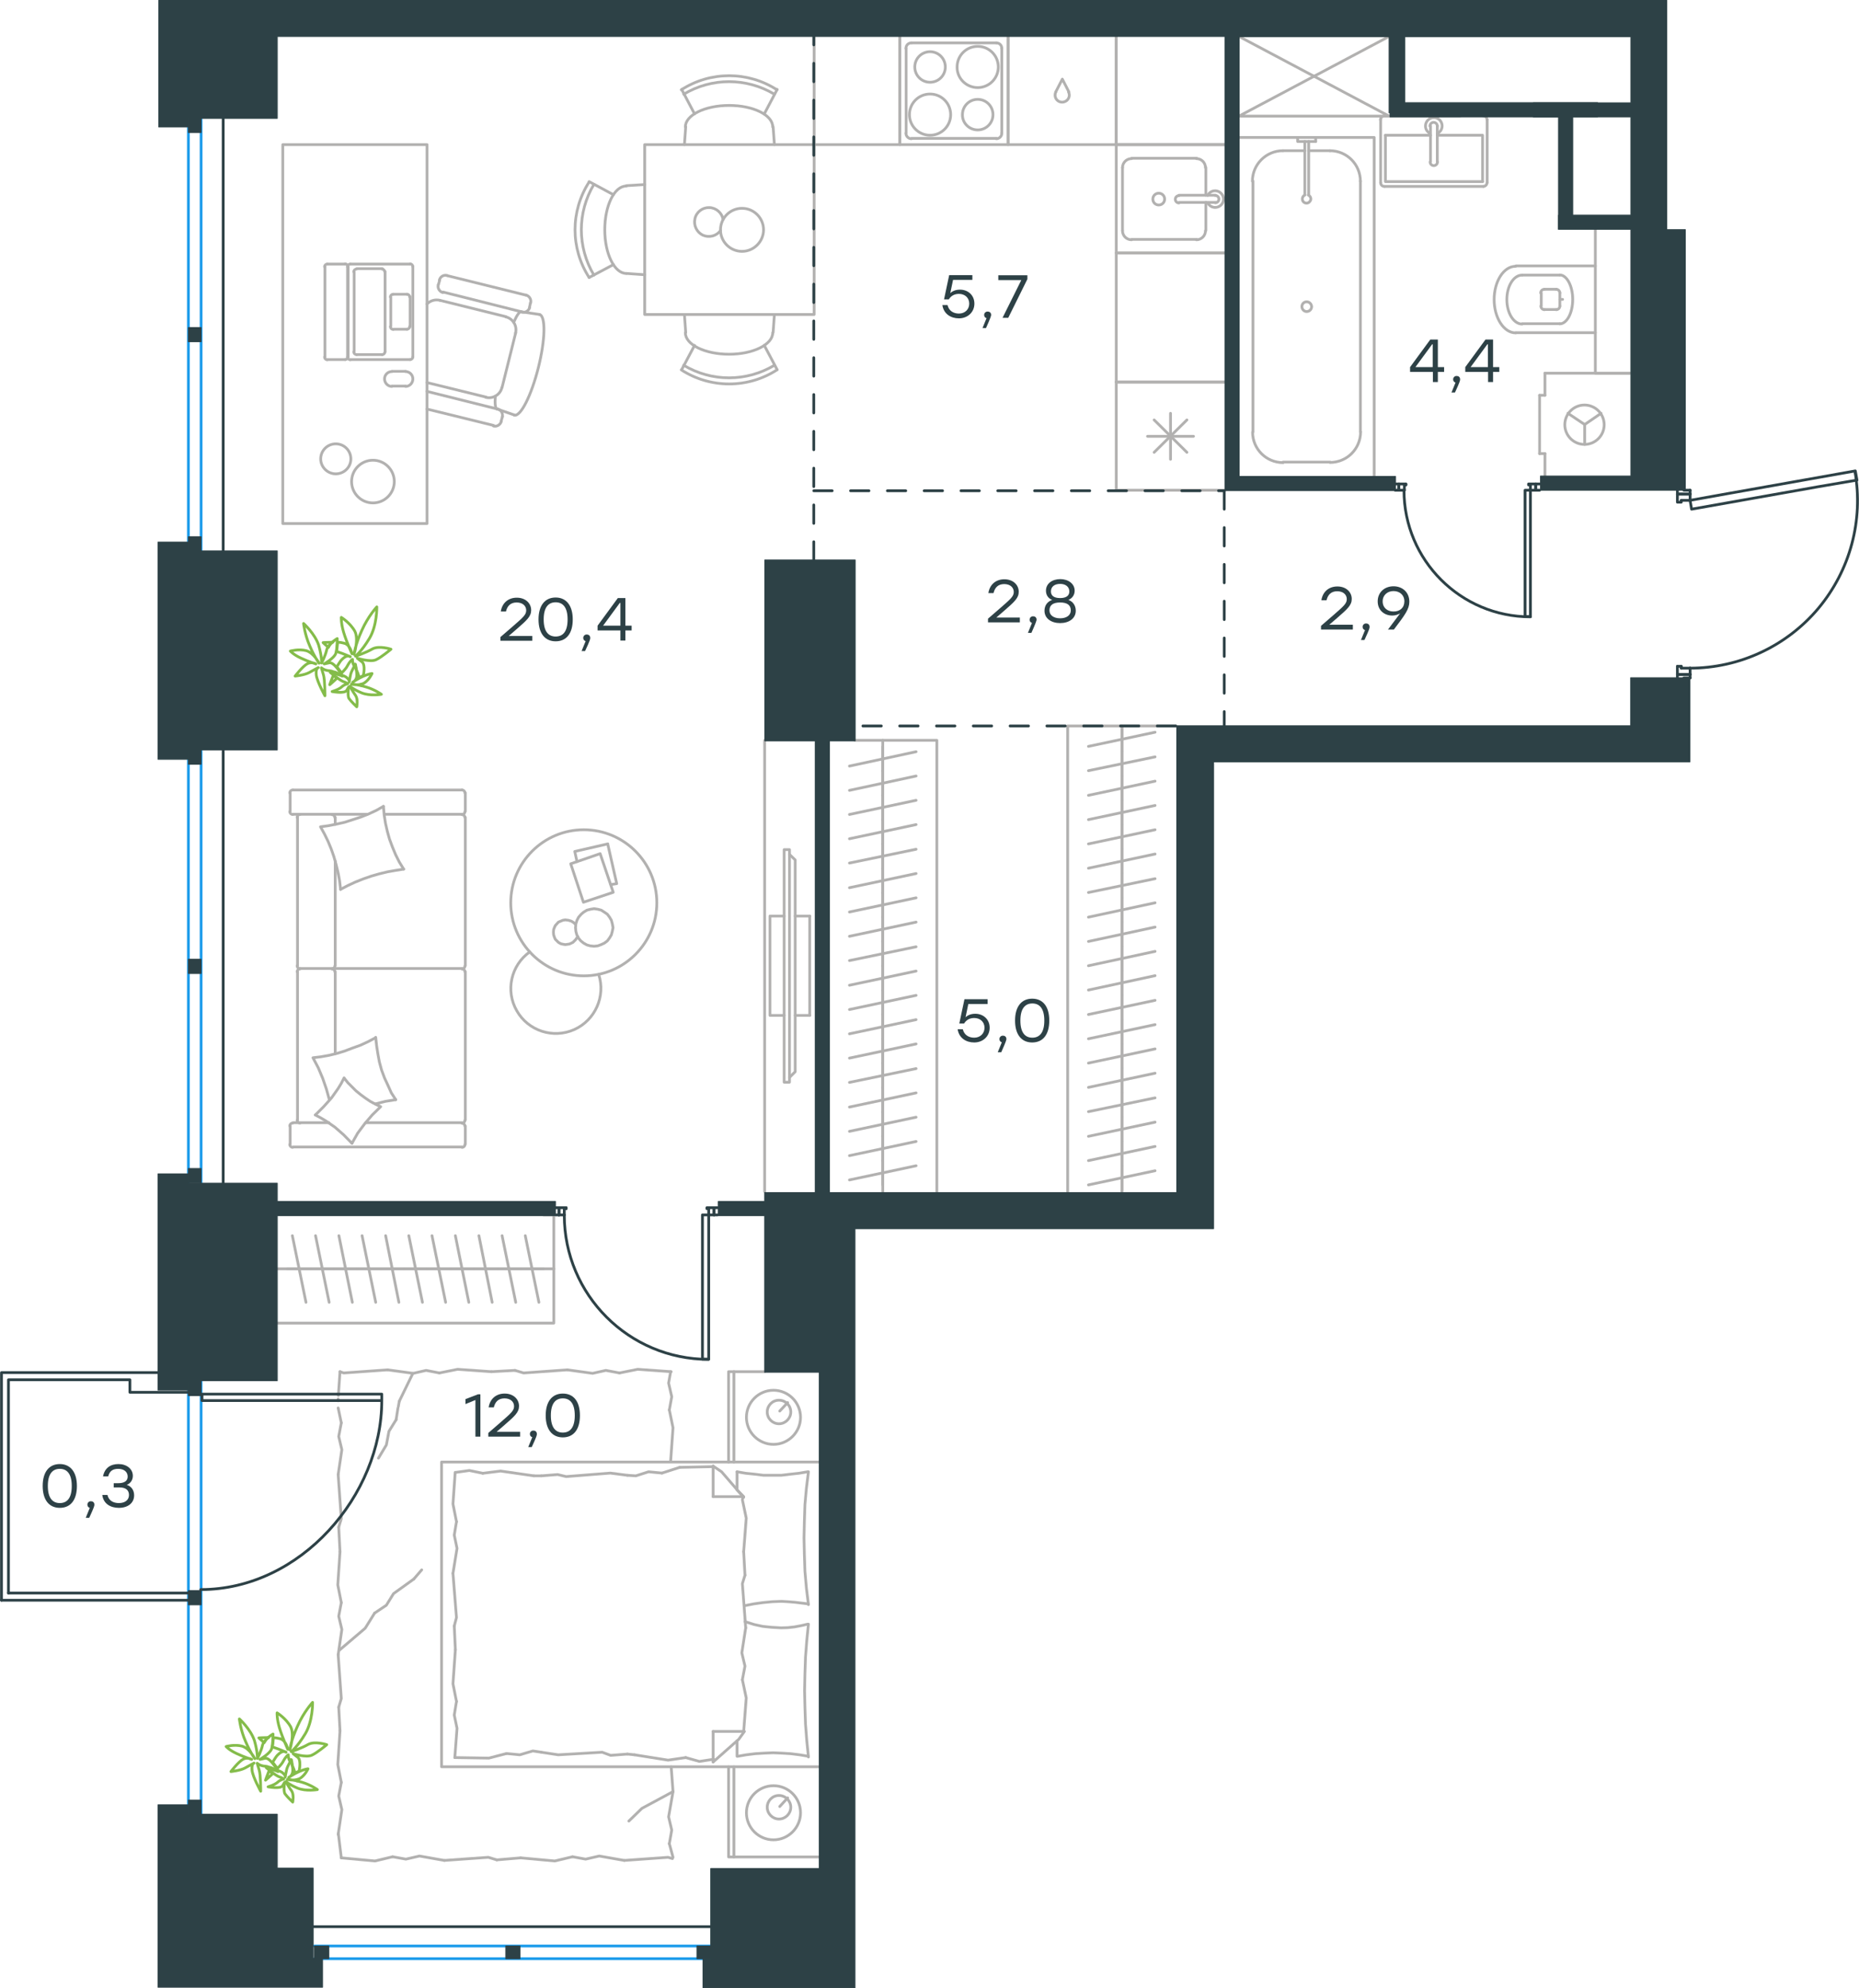<?xml version="1.0" encoding="utf-8"?>
<!-- Generator: Adobe Illustrator 26.5.0, SVG Export Plug-In . SVG Version: 6.00 Build 0)  -->
<svg version="1.1" id="Слой_1" xmlns="http://www.w3.org/2000/svg" xmlns:xlink="http://www.w3.org/1999/xlink" x="0px" y="0px"
	 viewBox="0 0 1010.4 1080.5" style="enable-background:new 0 0 1010.4 1080.5;" xml:space="preserve">
<style type="text/css">
	.st0{fill:none;stroke:#2D4146;stroke-width:1.5;stroke-linecap:round;stroke-linejoin:round;stroke-miterlimit:22.926;}
	.st1{fill:none;stroke:#B2B1B0;stroke-width:1.5;stroke-linecap:round;stroke-linejoin:round;stroke-miterlimit:10;}
	.st2{fill:none;stroke:#1D9CEB;stroke-width:1.5;stroke-linecap:round;stroke-linejoin:round;stroke-miterlimit:22.926;}
	
		.st3{fill:none;stroke:#2D4146;stroke-width:1.5;stroke-linecap:round;stroke-linejoin:round;stroke-miterlimit:22.926;stroke-dasharray:10;}
	
		.st4{fill-rule:evenodd;clip-rule:evenodd;fill:#2D4146;stroke:#2D4146;stroke-width:0.5;stroke-linecap:round;stroke-linejoin:round;stroke-miterlimit:10;}
	.st5{fill:#2D4146;}
	.st6{fill:none;stroke:#84BC4A;stroke-width:1.5;stroke-linecap:round;stroke-linejoin:round;stroke-miterlimit:22.926;}
</style>
<line class="st0" x1="760.3" y1="266.4" x2="758.3" y2="266.4"/>
<polyline class="st0" points="836.8,266.4 834.7,266.4 831.8,266.4 "/>
<line class="st0" x1="763.3" y1="266.4" x2="760.3" y2="266.4"/>
<path class="st0" d="M763.1,266.5c0,37.9,30.8,68.7,68.7,68.7"/>
<line class="st0" x1="760.3" y1="263" x2="764.1" y2="263"/>
<line class="st0" x1="834.7" y1="263" x2="836.8" y2="263"/>
<line class="st0" x1="831.8" y1="266.4" x2="831.8" y2="263.5"/>
<polyline class="st0" points="834.7,263 830.8,263 830.8,263.5 831.8,263.5 "/>
<line class="st0" x1="763.3" y1="263.5" x2="764.1" y2="263.5"/>
<line class="st0" x1="758.3" y1="263" x2="760.3" y2="263"/>
<line class="st0" x1="763.3" y1="266.4" x2="763.3" y2="263.5"/>
<line class="st0" x1="764.1" y1="263.5" x2="764.1" y2="263"/>
<line class="st0" x1="834.7" y1="266.4" x2="834.7" y2="263"/>
<line class="st0" x1="760.3" y1="266.4" x2="760.3" y2="263"/>
<line class="st0" x1="834.7" y1="266.4" x2="834.7" y2="263"/>
<line class="st0" x1="760.3" y1="266.4" x2="760.3" y2="263"/>
<polygon class="st0" points="831.8,335.1 828.9,335.1 828.9,313.5 828.9,266.4 831.8,266.4 831.8,288 "/>
<line class="st0" x1="303.8" y1="660.2" x2="301.9" y2="660.2"/>
<polyline class="st0" points="390,660.2 388.1,660.2 385.2,660.2 "/>
<line class="st0" x1="306.7" y1="660.2" x2="303.8" y2="660.2"/>
<path class="st0" d="M306.7,660.3c0,43.3,35.1,78.4,78.4,78.4"/>
<line class="st0" x1="303.8" y1="656.3" x2="307.7" y2="656.3"/>
<line class="st0" x1="388.1" y1="656.3" x2="390" y2="656.3"/>
<line class="st0" x1="385.2" y1="660.2" x2="385.2" y2="656.8"/>
<polyline class="st0" points="388.1,656.3 384.2,656.3 384.2,656.8 385.2,656.8 "/>
<line class="st0" x1="306.7" y1="656.8" x2="307.7" y2="656.8"/>
<line class="st0" x1="301.9" y1="656.3" x2="303.8" y2="656.3"/>
<line class="st0" x1="306.7" y1="660.2" x2="306.7" y2="656.8"/>
<line class="st0" x1="307.7" y1="656.8" x2="307.7" y2="656.3"/>
<line class="st0" x1="388.1" y1="660.2" x2="388.1" y2="656.3"/>
<line class="st0" x1="303.8" y1="660.2" x2="303.8" y2="656.3"/>
<line class="st0" x1="388.1" y1="660.2" x2="388.1" y2="656.3"/>
<line class="st0" x1="303.8" y1="660.2" x2="303.8" y2="656.3"/>
<polygon class="st0" points="385.2,738.6 381.8,738.6 381.8,717.1 381.8,660.2 385.2,660.2 385.2,681.8 "/>
<line class="st0" x1="918.6" y1="366.5" x2="918.6" y2="368.4"/>
<polyline class="st0" points="918.6,266.4 918.6,268.5 918.6,271.9 "/>
<line class="st0" x1="918.6" y1="363.1" x2="918.6" y2="366.5"/>
<path class="st0" d="M918.5,363.1c26.9,0,52.5-11.9,69.8-32.5c17.3-20.7,24.6-47.9,19.9-74.4"/>
<line class="st0" x1="911.7" y1="366.5" x2="911.7" y2="362.1"/>
<line class="st0" x1="911.7" y1="268.5" x2="911.7" y2="266.4"/>
<line class="st0" x1="918.6" y1="271.9" x2="913.8" y2="271.9"/>
<polyline class="st0" points="911.7,268.5 911.7,272.9 913.8,272.9 913.8,271.9 "/>
<polyline class="st0" points="918.6,266.4 918.1,266.4 915.2,266.4 "/>
<line class="st0" x1="913.8" y1="363.1" x2="913.8" y2="362.1"/>
<line class="st0" x1="911.7" y1="368.4" x2="911.7" y2="366.5"/>
<polyline class="st0" points="918.6,368.4 918.1,368.4 915.2,368.4 "/>
<line class="st0" x1="918.6" y1="363.1" x2="913.8" y2="363.1"/>
<line class="st0" x1="913.8" y1="362.1" x2="911.7" y2="362.1"/>
<line class="st0" x1="918.6" y1="268.5" x2="911.7" y2="268.5"/>
<line class="st0" x1="918.6" y1="366.5" x2="911.7" y2="366.5"/>
<line class="st0" x1="918.6" y1="268.5" x2="911.7" y2="268.5"/>
<line class="st0" x1="918.6" y1="366.5" x2="911.7" y2="366.5"/>
<polygon class="st0" points="1008.4,255.9 1009.3,260.9 988.2,264.5 919.4,276.7 918.6,271.9 939.8,268.1 "/>
<line class="st1" x1="609.8" y1="646.7" x2="609.8" y2="633.5"/>
<line class="st1" x1="627.8" y1="636.2" x2="591.6" y2="643.9"/>
<line class="st1" x1="609.8" y1="633.5" x2="609.8" y2="620.3"/>
<line class="st1" x1="627.8" y1="623" x2="591.6" y2="630.7"/>
<line class="st1" x1="609.8" y1="620.3" x2="609.8" y2="607.1"/>
<line class="st1" x1="627.8" y1="609.8" x2="591.6" y2="617.5"/>
<line class="st1" x1="609.8" y1="607.1" x2="609.8" y2="593.7"/>
<line class="st1" x1="627.8" y1="596.6" x2="591.6" y2="604.1"/>
<line class="st1" x1="609.8" y1="593.7" x2="609.8" y2="580.5"/>
<line class="st1" x1="627.8" y1="583.2" x2="591.6" y2="590.9"/>
<line class="st1" x1="609.8" y1="580.5" x2="609.8" y2="567.3"/>
<line class="st1" x1="627.8" y1="570" x2="591.6" y2="577.7"/>
<line class="st1" x1="609.8" y1="567.3" x2="609.8" y2="554.1"/>
<line class="st1" x1="627.8" y1="556.8" x2="591.6" y2="564.5"/>
<line class="st1" x1="609.8" y1="554.1" x2="609.8" y2="540.7"/>
<line class="st1" x1="627.8" y1="543.6" x2="591.6" y2="551.3"/>
<line class="st1" x1="609.8" y1="540.7" x2="609.8" y2="527.5"/>
<line class="st1" x1="627.8" y1="530.2" x2="591.6" y2="538"/>
<line class="st1" x1="609.8" y1="527.5" x2="609.8" y2="514.3"/>
<line class="st1" x1="627.8" y1="517" x2="591.6" y2="524.8"/>
<line class="st1" x1="609.8" y1="514.3" x2="609.8" y2="501.1"/>
<line class="st1" x1="627.8" y1="503.8" x2="591.6" y2="511.6"/>
<line class="st1" x1="609.8" y1="501.1" x2="609.8" y2="487.9"/>
<line class="st1" x1="627.8" y1="490.6" x2="591.6" y2="498.4"/>
<line class="st1" x1="609.8" y1="487.9" x2="609.8" y2="474.5"/>
<line class="st1" x1="627.8" y1="477.5" x2="591.6" y2="485"/>
<line class="st1" x1="609.8" y1="647.5" x2="609.8" y2="394.5"/>
<line class="st1" x1="609.8" y1="474.5" x2="609.8" y2="461.3"/>
<line class="st1" x1="627.8" y1="464.1" x2="591.6" y2="471.8"/>
<line class="st1" x1="609.8" y1="461.3" x2="609.8" y2="448.1"/>
<line class="st1" x1="627.8" y1="450.9" x2="591.6" y2="458.6"/>
<line class="st1" x1="609.8" y1="448.1" x2="609.8" y2="434.9"/>
<line class="st1" x1="627.8" y1="437.7" x2="591.6" y2="445.4"/>
<line class="st1" x1="609.8" y1="434.9" x2="609.8" y2="421.7"/>
<line class="st1" x1="627.8" y1="424.5" x2="591.6" y2="432.2"/>
<line class="st1" x1="609.8" y1="421.7" x2="609.8" y2="408.3"/>
<line class="st1" x1="627.8" y1="411.3" x2="591.6" y2="418.8"/>
<line class="st1" x1="609.8" y1="408.3" x2="609.8" y2="395.2"/>
<line class="st1" x1="627.8" y1="397.9" x2="591.6" y2="405.6"/>
<polyline class="st1" points="639.1,394.5 580.3,394.5 580.3,647.5 "/>
<line class="st1" x1="479.8" y1="405.8" x2="479.8" y2="419"/>
<line class="st1" x1="461.7" y1="416.3" x2="497.9" y2="408.5"/>
<line class="st1" x1="479.8" y1="419" x2="479.8" y2="432.2"/>
<line class="st1" x1="461.7" y1="429.5" x2="497.9" y2="421.7"/>
<line class="st1" x1="479.8" y1="432.2" x2="479.8" y2="445.4"/>
<line class="st1" x1="461.7" y1="442.6" x2="497.9" y2="434.9"/>
<line class="st1" x1="479.8" y1="445.4" x2="479.8" y2="458.6"/>
<line class="st1" x1="461.7" y1="455.8" x2="497.9" y2="448.1"/>
<line class="st1" x1="479.8" y1="458.6" x2="479.8" y2="472"/>
<line class="st1" x1="461.7" y1="469" x2="497.9" y2="461.5"/>
<line class="st1" x1="479.8" y1="472" x2="479.8" y2="485.2"/>
<line class="st1" x1="461.7" y1="482.4" x2="497.9" y2="474.7"/>
<line class="st1" x1="479.8" y1="485.2" x2="479.8" y2="498.4"/>
<line class="st1" x1="461.7" y1="495.6" x2="497.9" y2="487.9"/>
<line class="st1" x1="479.8" y1="498.4" x2="479.8" y2="511.6"/>
<line class="st1" x1="461.7" y1="508.8" x2="497.9" y2="501.1"/>
<line class="st1" x1="479.8" y1="511.6" x2="479.8" y2="524.9"/>
<line class="st1" x1="461.7" y1="522" x2="497.9" y2="514.5"/>
<line class="st1" x1="479.8" y1="524.9" x2="479.8" y2="538.1"/>
<line class="st1" x1="461.7" y1="535.4" x2="497.9" y2="527.7"/>
<line class="st1" x1="479.8" y1="538.1" x2="479.8" y2="551.3"/>
<line class="st1" x1="461.7" y1="548.6" x2="497.9" y2="540.9"/>
<line class="st1" x1="479.8" y1="551.3" x2="479.8" y2="564.5"/>
<line class="st1" x1="461.7" y1="561.8" x2="497.9" y2="554.1"/>
<line class="st1" x1="479.8" y1="402.3" x2="479.8" y2="647.5"/>
<line class="st1" x1="479.8" y1="564.5" x2="479.8" y2="577.7"/>
<line class="st1" x1="461.7" y1="575" x2="497.9" y2="567.3"/>
<line class="st1" x1="479.8" y1="577.7" x2="479.8" y2="591.1"/>
<line class="st1" x1="461.7" y1="588.2" x2="497.9" y2="580.7"/>
<line class="st1" x1="479.8" y1="591.1" x2="479.8" y2="604.3"/>
<line class="st1" x1="461.7" y1="601.6" x2="497.9" y2="593.9"/>
<line class="st1" x1="479.8" y1="604.3" x2="479.8" y2="617.5"/>
<line class="st1" x1="461.7" y1="614.8" x2="497.9" y2="607.1"/>
<line class="st1" x1="479.8" y1="617.5" x2="479.8" y2="630.7"/>
<line class="st1" x1="461.7" y1="628" x2="497.9" y2="620.3"/>
<line class="st1" x1="479.8" y1="630.7" x2="479.8" y2="643.9"/>
<line class="st1" x1="461.7" y1="641.2" x2="497.9" y2="633.5"/>
<polyline class="st1" points="509.2,647.5 509.2,402.3 464.6,402.3 "/>
<line class="st1" x1="295.5" y1="689.5" x2="282.9" y2="689.5"/>
<line class="st1" x1="285.5" y1="671.5" x2="292.9" y2="707.7"/>
<line class="st1" x1="282.9" y1="689.5" x2="270.3" y2="689.5"/>
<line class="st1" x1="272.9" y1="671.5" x2="280.3" y2="707.7"/>
<line class="st1" x1="270.3" y1="689.5" x2="257.5" y2="689.5"/>
<line class="st1" x1="260.3" y1="671.5" x2="267.5" y2="707.7"/>
<line class="st1" x1="247.5" y1="671.5" x2="254.8" y2="707.7"/>
<line class="st1" x1="257.5" y1="689.5" x2="244.8" y2="689.5"/>
<line class="st1" x1="234.8" y1="671.5" x2="242.2" y2="707.7"/>
<line class="st1" x1="244.8" y1="689.5" x2="232.2" y2="689.5"/>
<line class="st1" x1="301" y1="689.5" x2="150.9" y2="689.5"/>
<line class="st1" x1="222.2" y1="671.5" x2="229.6" y2="707.7"/>
<line class="st1" x1="232.2" y1="689.5" x2="219.6" y2="689.5"/>
<line class="st1" x1="209.6" y1="671.5" x2="216.8" y2="707.7"/>
<line class="st1" x1="219.6" y1="689.5" x2="206.8" y2="689.5"/>
<line class="st1" x1="206.8" y1="689.5" x2="194.2" y2="689.5"/>
<line class="st1" x1="196.8" y1="671.5" x2="204.2" y2="707.7"/>
<line class="st1" x1="194.2" y1="689.5" x2="181.5" y2="689.5"/>
<line class="st1" x1="184.2" y1="671.5" x2="191.5" y2="707.7"/>
<line class="st1" x1="181.5" y1="689.5" x2="168.9" y2="689.5"/>
<line class="st1" x1="171.5" y1="671.5" x2="178.9" y2="707.7"/>
<line class="st1" x1="168.9" y1="689.5" x2="156.3" y2="689.5"/>
<polyline class="st1" points="150.9,719 301,719 301,660.2 295.4,660.2 "/>
<line class="st1" x1="158.9" y1="671.5" x2="166.3" y2="707.7"/>
<line class="st1" x1="199.7" y1="442.5" x2="159.3" y2="442.5"/>
<line class="st1" x1="182.2" y1="524.8" x2="182.2" y2="467.9"/>
<line class="st1" x1="178.8" y1="610.1" x2="159.3" y2="610.1"/>
<polyline class="st1" points="171.4,605.9 174.2,607.4 176.9,609 182,612.5 186.8,616.7 191.3,621.3 "/>
<polyline class="st1" points="204,599.9 209.5,598.5 215.1,597.6 "/>
<polyline class="st1" points="187,585.8 185.5,588.7 183.8,591.5 180.2,596.6 175.9,601.4 171.4,605.9 "/>
<polyline class="st1" points="208.4,438.2 204.5,440.4 200.4,442.3 196.1,444 191.8,445.4 187.5,446.8 183.1,447.8 178.6,448.7 
	174.2,449.3 176.4,453.3 178.3,457.2 180,461.3 181.5,465.6 182.7,469.9 183.8,474.4 184.6,478.8 185.1,483.3 "/>
<polyline class="st1" points="215.1,597.6 212.7,593.9 210.9,589.9 209,585.8 207.4,581.5 206.2,577.1 205.4,572.8 204.7,568.3 
	204.2,563.7 "/>
<polyline class="st1" points="204,564 200,566.1 195.9,568 191.7,569.5 187.5,571.1 183.3,572.4 178.8,573.5 174.3,574.3 
	170.1,574.8 173,580.3 175.4,586 177.4,591.8 179,597.6 "/>
<polyline class="st1" points="219.4,472.3 217,468.4 215,464.4 213.3,460.3 211.7,456 210.5,451.7 209.5,447.3 208.8,442.8 
	208.4,438.2 "/>
<polyline class="st1" points="191.3,621.3 194.4,615.8 198.2,610.7 202.3,605.9 206.9,601.4 204,600 201.2,598.5 198.7,596.8 
	196.1,594.9 193.5,592.8 191.3,590.6 189.1,588.4 187,585.8 "/>
<polyline class="st1" points="185.1,483.3 189.1,481.2 193.2,479.3 197.5,477.6 201.8,476.1 206,474.9 210.5,473.8 215,473 
	219.4,472.3 "/>
<path class="st1" d="M182,528.1c0-0.9-0.7-1.6-1.6-1.6"/>
<line class="st1" x1="182.2" y1="528" x2="182.2" y2="572.6"/>
<path class="st1" d="M182,444.3c0-0.9-0.7-1.6-1.6-1.6"/>
<path class="st1" d="M180.4,526.5c0.9,0,1.6-0.7,1.6-1.6"/>
<line class="st1" x1="182.2" y1="448" x2="182.2" y2="444.2"/>
<path class="st1" d="M161.5,608.7c0,0.9,0.7,1.6,1.6,1.6"/>
<path class="st1" d="M251.1,610.3c0.9,0,1.6-0.7,1.6-1.6"/>
<path class="st1" d="M163.1,526.5c-0.9,0-1.6,0.7-1.6,1.6"/>
<path class="st1" d="M252.7,528.1c0-0.9-0.7-1.6-1.6-1.6"/>
<line class="st1" x1="161.7" y1="528" x2="161.7" y2="608.6"/>
<line class="st1" x1="252.9" y1="608.6" x2="252.9" y2="528"/>
<path class="st1" d="M163.1,442.6c-0.9,0-1.6,0.7-1.6,1.6"/>
<path class="st1" d="M252.7,444.3c0-0.9-0.7-1.6-1.6-1.6"/>
<path class="st1" d="M157.5,441c0,0.9,0.7,1.6,1.6,1.6"/>
<path class="st1" d="M161.5,524.8c0,0.9,0.7,1.6,1.6,1.6"/>
<path class="st1" d="M251.1,526.5c0.9,0,1.6-0.7,1.6-1.6"/>
<path class="st1" d="M251.1,623.5c0.9,0,1.6-0.7,1.6-1.6"/>
<path class="st1" d="M252.7,612c0-0.9-0.7-1.6-1.6-1.6"/>
<path class="st1" d="M157.5,621.9c0,0.9,0.7,1.6,1.6,1.6"/>
<path class="st1" d="M159.1,610.3c-0.9,0-1.6,0.7-1.6,1.6"/>
<path class="st1" d="M159.1,429.3c-0.9,0-1.6,0.7-1.6,1.6"/>
<path class="st1" d="M251.1,442.6c0.9,0,1.6-0.7,1.6-1.6"/>
<path class="st1" d="M252.7,430.9c0-0.9-0.7-1.6-1.6-1.6"/>
<line class="st1" x1="161.7" y1="524.8" x2="161.7" y2="444.2"/>
<line class="st1" x1="251.1" y1="526.3" x2="163.2" y2="526.3"/>
<line class="st1" x1="252.9" y1="444.2" x2="252.9" y2="524.8"/>
<line class="st1" x1="159.3" y1="623.3" x2="251.1" y2="623.3"/>
<line class="st1" x1="252.9" y1="621.8" x2="252.9" y2="611.9"/>
<line class="st1" x1="251.1" y1="610.1" x2="198.7" y2="610.1"/>
<line class="st1" x1="157.7" y1="611.9" x2="157.7" y2="621.8"/>
<line class="st1" x1="209" y1="442.5" x2="251.1" y2="442.5"/>
<line class="st1" x1="252.9" y1="440.9" x2="252.9" y2="430.8"/>
<line class="st1" x1="251.1" y1="429.3" x2="159.3" y2="429.3"/>
<line class="st1" x1="157.7" y1="430.8" x2="157.7" y2="440.9"/>
<line class="st1" x1="415.6" y1="402.3" x2="415.6" y2="647.5"/>
<line class="st1" x1="440.1" y1="551.8" x2="432.2" y2="551.8"/>
<line class="st1" x1="440.1" y1="497.8" x2="432.2" y2="497.8"/>
<polyline class="st1" points="429.1,464.3 432.2,467.3 432.2,582.4 429.1,585.5 "/>
<rect x="426.2" y="461.7" class="st1" width="2.9" height="126.4"/>
<polyline class="st1" points="426.2,497.8 418.5,497.8 418.5,551.8 426.2,551.8 "/>
<line class="st1" x1="440.1" y1="551.8" x2="440.1" y2="497.8"/>
<polyline class="st1" points="312.8,502.3 311.7,501.3 310.6,500.6 309,500.1 307.4,499.9 307.1,499.9 305.9,500.1 304.7,500.6 
	303.5,501.1 302.7,502 301.8,503 301.3,504.1 300.9,505.2 300.8,506.6 300.9,508 301.3,509.2 301.8,510.4 302.7,511.3 303.5,512.1 
	304.7,512.8 305.9,513.1 307.1,513.3 307.4,513.3 309.5,513 311.4,512.1 312.8,510.7 314,509 "/>
<polygon class="st1" points="312.8,504.1 313,502 313.6,500.1 314.5,498.4 315.9,496.8 317.2,495.7 319,494.6 321,494.1 
	322.9,493.8 324.9,494.1 326.8,494.6 328.5,495.7 330.1,496.8 331.3,498.4 332.3,500.1 332.8,502 333.2,504.1 332.8,506.1 
	332.3,508 331.3,509.7 330.1,511.3 328.5,512.5 326.8,513.3 324.9,514 322.9,514.2 320.8,514 319,513.5 317.2,512.5 315.7,511.3 
	314.5,509.9 313.5,508 313,506.1 "/>
<polygon class="st1" points="310.2,469.4 317.1,490.3 333.3,484.9 326.2,463.9 "/>
<polyline class="st1" points="332,480.7 335.2,480.2 330.3,458.6 "/>
<polyline class="st1" points="330.3,458.6 312.4,462.7 313.6,468.2 "/>
<path class="st1" d="M287.9,517.3c-10.2,7.3-13.3,21.1-7,32c6.2,10.9,19.7,15.3,31.2,10.2c11.4-5.1,17.2-18.1,13.3-30"/>
<path class="st1" d="M317.3,530.3c21.9,0,39.7-17.8,39.7-39.7c0-21.9-17.8-39.7-39.7-39.7c-21.9,0-39.7,17.8-39.7,39.7
	C277.6,512.5,295.4,530.3,317.3,530.3"/>
<line class="st1" x1="655.4" y1="125.3" x2="655.4" y2="110"/>
<path class="st1" d="M629.8,111.4c1.8,0,3.2-1.4,3.2-3.2c0-1.8-1.4-3.2-3.2-3.2c-1.8,0-3.2,1.4-3.2,3.2
	C626.6,110,628,111.4,629.8,111.4"/>
<path class="st1" d="M640.8,106.3c-1.1,0-2,0.9-2,2c0,1.1,0.9,2,2,2"/>
<line class="st1" x1="660.6" y1="110" x2="640.8" y2="110"/>
<path class="st1" d="M660.5,110.2c1.1,0,2-0.9,2-2c0-1.1-0.9-2-2-2"/>
<line class="st1" x1="660.6" y1="106.1" x2="640.8" y2="106.1"/>
<path class="st1" d="M656.4,110.2c0.9,1.9,3.1,2.9,5.1,2.4c2.1-0.5,3.5-2.3,3.5-4.4c0-2.1-1.5-3.9-3.5-4.4c-2.1-0.5-4.2,0.5-5.1,2.4
	"/>
<path class="st1" d="M650.3,130.3c2.7,0,4.9-2.2,4.9-4.9"/>
<path class="st1" d="M655.2,91.1c0-2.7-2.2-4.9-4.9-4.9"/>
<path class="st1" d="M610.1,125.4c0,2.7,2.2,4.9,4.9,4.9"/>
<path class="st1" d="M615,86.2c-2.7,0-4.9,2.2-4.9,4.9"/>
<line class="st1" x1="650.4" y1="130.1" x2="615.1" y2="130.1"/>
<line class="st1" x1="610.1" y1="125.3" x2="610.1" y2="91"/>
<line class="st1" x1="615.1" y1="86" x2="650.4" y2="86"/>
<line class="st1" x1="655.4" y1="91" x2="655.4" y2="106.1"/>
<polyline class="st1" points="665.7,137.5 606.7,137.5 606.7,78.6 665.7,78.6 "/>
<line class="st1" x1="627.3" y1="245.8" x2="645.1" y2="228.2"/>
<line class="st1" x1="645.1" y1="245.8" x2="627.3" y2="228.2"/>
<line class="st1" x1="623.7" y1="237.1" x2="648.7" y2="237.1"/>
<line class="st1" x1="636.2" y1="249.6" x2="636.2" y2="224.6"/>
<line class="st1" x1="606.7" y1="207.6" x2="665.7" y2="207.6"/>
<polyline class="st1" points="665.7,266.4 606.7,266.4 606.7,207.6 "/>
<path class="st1" d="M573.8,50.1c-0.7,1.6-0.3,3.5,1.1,4.6c1.4,1.1,3.3,1.1,4.8,0c1.4-1.1,1.9-3,1.1-4.6"/>
<polyline class="st1" points="581,50 577.4,43 573.8,50 "/>
<polyline class="st1" points="606.7,19.8 606.7,78.6 547.9,78.6 547.9,19.8 "/>
<polyline class="st1" points="665.7,137.5 606.7,137.5 606.7,207.6 665.7,207.6 "/>
<polyline class="st1" points="606.7,19.8 606.7,78.6 665.7,78.6 "/>
<polyline class="st1" points="442.5,19.8 442.5,78.6 489.1,78.6 489.1,19.8 "/>
<path class="st1" d="M531.4,47.6c6.2,0,11.2-5,11.2-11.2c0-6.2-5-11.2-11.2-11.2c-6.2,0-11.2,5-11.2,11.2
	C520.1,42.6,525.2,47.6,531.4,47.6"/>
<path class="st1" d="M531.4,70.6c4.6,0,8.3-3.7,8.3-8.3c0-4.6-3.7-8.3-8.3-8.3c-4.6,0-8.3,3.7-8.3,8.3
	C523,66.9,526.8,70.6,531.4,70.6"/>
<path class="st1" d="M505.5,73.5c6.2,0,11.2-5,11.2-11.2c0-6.2-5-11.2-11.2-11.2c-6.2,0-11.2,5-11.2,11.2
	C494.3,68.5,499.3,73.5,505.5,73.5"/>
<path class="st1" d="M505.5,44.7c4.6,0,8.3-3.7,8.3-8.3s-3.7-8.3-8.3-8.3c-4.6,0-8.3,3.7-8.3,8.3S500.9,44.7,505.5,44.7"/>
<path class="st1" d="M541.5,75.4c1.6,0,3-1.3,3-3"/>
<path class="st1" d="M544.5,26.3c0-1.7-1.3-3-3-3"/>
<path class="st1" d="M492.4,72.4c0,1.6,1.3,3,3,3"/>
<path class="st1" d="M495.4,23.3c-1.7,0-3,1.3-3,3"/>
<line class="st1" x1="544.5" y1="72.3" x2="544.5" y2="26.2"/>
<line class="st1" x1="495.5" y1="75.2" x2="541.6" y2="75.2"/>
<line class="st1" x1="492.5" y1="26.2" x2="492.5" y2="72.3"/>
<line class="st1" x1="541.6" y1="23.3" x2="495.5" y2="23.3"/>
<polyline class="st1" points="489.1,19.8 489.1,78.6 547.9,78.6 547.9,19.8 "/>
<line class="st1" x1="697.4" y1="81.9" x2="709.2" y2="81.9"/>
<path class="st1" d="M709.2,106c-1,0.5-1.5,1.5-1.3,2.6c0.2,1.1,1.2,1.8,2.2,1.8c1.1,0,2-0.8,2.3-1.8c0.2-1.1-0.3-2.1-1.3-2.6"/>
<line class="st1" x1="709.2" y1="76.9" x2="709.2" y2="105.9"/>
<line class="st1" x1="711.3" y1="76.9" x2="711.3" y2="105.9"/>
<line class="st1" x1="715.1" y1="76.9" x2="715.1" y2="74.7"/>
<polyline class="st1" points="715.1,76.9 705.3,76.9 705.3,74.7 "/>
<path class="st1" d="M710.2,164c-1.5,0-2.6,1.2-2.6,2.6c0,1.5,1.2,2.7,2.6,2.7c1.5,0,2.7-1.2,2.7-2.7
	C712.8,165.2,711.7,164,710.2,164"/>
<path class="st1" d="M697.3,81.9c-9.1,0-16.6,7.4-16.6,16.6"/>
<path class="st1" d="M739.4,98.5c0-9.2-7.4-16.6-16.6-16.6"/>
<path class="st1" d="M680.8,234.8c0,9.2,7.4,16.6,16.6,16.6"/>
<path class="st1" d="M722.9,251.3c9.2,0,16.6-7.4,16.6-16.6"/>
<line class="st1" x1="722.9" y1="81.9" x2="711.3" y2="81.9"/>
<line class="st1" x1="681" y1="98.4" x2="681" y2="234.7"/>
<line class="st1" x1="697.4" y1="251.1" x2="722.9" y2="251.1"/>
<line class="st1" x1="739.4" y1="234.7" x2="739.4" y2="98.4"/>
<polyline class="st1" points="746.9,258.7 746.9,74.7 673.4,74.7 "/>
<line class="st1" x1="847.8" y1="162.7" x2="849.3" y2="162.7"/>
<path class="st1" d="M839.4,157.2c-1.1,0-2,0.9-2,2"/>
<path class="st1" d="M837.5,166.3c0,1.1,0.9,2,2,2"/>
<path class="st1" d="M847.8,159.2c0-1.1-0.9-2-2-2"/>
<path class="st1" d="M845.8,168.3c1.1,0,2-0.9,2-2"/>
<line class="st1" x1="845.9" y1="157.2" x2="839.5" y2="157.2"/>
<line class="st1" x1="837.7" y1="159.1" x2="837.7" y2="166.3"/>
<line class="st1" x1="839.5" y1="168.2" x2="845.9" y2="168.2"/>
<line class="st1" x1="847.8" y1="166.3" x2="847.8" y2="159.1"/>
<path class="st1" d="M847.7,176c3.9,0,7.1-5.9,7.1-13.3c0-7.3-3.2-13.3-7.1-13.3"/>
<line class="st1" x1="827.4" y1="149.5" x2="847.8" y2="149.5"/>
<path class="st1" d="M827.3,149.5c-4.6,0-8.3,5.9-8.3,13.3c0,7.3,3.7,13.3,8.3,13.3"/>
<line class="st1" x1="827.4" y1="175.9" x2="847.8" y2="175.9"/>
<path class="st1" d="M823.8,144.7c-6.5,0-11.7,8.1-11.7,18.1c0,10,5.3,18.1,11.7,18.1"/>
<line class="st1" x1="823.9" y1="144.5" x2="867.1" y2="144.5"/>
<line class="st1" x1="823.9" y1="180.8" x2="867.1" y2="180.8"/>
<polyline class="st1" points="867.1,124.3 867.1,202.8 885.8,202.8 "/>
<line class="st1" x1="777.5" y1="73.5" x2="753" y2="73.5"/>
<polyline class="st1" points="781.2,73.5 805.8,73.5 805.8,98.7 "/>
<polyline class="st1" points="805.8,98.7 753,98.7 753,73.5 "/>
<path class="st1" d="M750.4,99.3c0,1.1,0.9,2,2,2"/>
<path class="st1" d="M806.2,101.3c1.1,0,2-0.9,2-2"/>
<path class="st1" d="M752.3,63.1c-1.1,0-2,0.9-2,2"/>
<path class="st1" d="M808.2,65c0-1.1-0.9-2-2-2"/>
<path class="st1" d="M777.3,88c0,1.1,0.9,2,2,2c1.1,0,2-0.9,2-2"/>
<line class="st1" x1="777.5" y1="68.4" x2="777.5" y2="87.9"/>
<path class="st1" d="M781.2,68.5c0-1.1-0.9-2-2-2c-1.1,0-2,0.9-2,2"/>
<line class="st1" x1="781.2" y1="68.4" x2="781.2" y2="87.9"/>
<path class="st1" d="M781.3,72.5c1.9-0.9,2.9-3.1,2.4-5.1c-0.5-2.1-2.3-3.5-4.4-3.5c-2.1,0-3.9,1.5-4.4,3.5
	c-0.5,2.1,0.5,4.2,2.4,5.1"/>
<line class="st1" x1="750.4" y1="64.9" x2="750.4" y2="99.2"/>
<line class="st1" x1="752.5" y1="101.3" x2="806.3" y2="101.3"/>
<line class="st1" x1="808.3" y1="99.2" x2="808.3" y2="64.9"/>
<line class="st1" x1="793.6" y1="63.1" x2="752.5" y2="63.1"/>
<line class="st1" x1="839.7" y1="214.8" x2="836.8" y2="214.8"/>
<line class="st1" x1="839.7" y1="246.5" x2="836.8" y2="246.5"/>
<line class="st1" x1="839.7" y1="202.8" x2="839.7" y2="214.8"/>
<line class="st1" x1="839.7" y1="258.7" x2="839.7" y2="246.5"/>
<polyline class="st1" points="870.2,224.6 861.3,230.7 852.2,224.6 "/>
<line class="st1" x1="861.3" y1="230.7" x2="861.3" y2="241.5"/>
<path class="st1" d="M861.2,220.1c-5.9,0-10.7,4.8-10.7,10.7s4.8,10.7,10.7,10.7c5.9,0,10.7-4.8,10.7-10.7S867.1,220.1,861.2,220.1"
	/>
<line class="st1" x1="885.8" y1="202.8" x2="839.7" y2="202.8"/>
<line class="st1" x1="836.8" y1="214.8" x2="836.8" y2="246.5"/>
<line class="st1" x1="755" y1="63.1" x2="673.4" y2="19.8"/>
<polyline class="st1" points="755,19.8 673.4,63.1 755,63.1 "/>
<path class="st1" d="M322.8,100.2c-9.1,15.2-9.1,34.1,0,49.3"/>
<path class="st1" d="M320.2,98.9c-10.2,15.8-10.2,36.1,0,51.9"/>
<line class="st1" x1="333.4" y1="143.8" x2="320.2" y2="150.8"/>
<line class="st1" x1="333.4" y1="105.8" x2="320.2" y2="98.7"/>
<line class="st1" x1="340.5" y1="100.9" x2="350.4" y2="100.3"/>
<line class="st1" x1="340.5" y1="148.6" x2="350.4" y2="149.3"/>
<path class="st1" d="M340.4,101.1c-6.5,0-11.7,10.6-11.7,23.8c0,13.1,5.3,23.7,11.7,23.7"/>
<path class="st1" d="M420.9,51.2c-15.2-9.1-34.1-9.1-49.3,0"/>
<path class="st1" d="M422.3,48.8c-15.8-10.2-36.2-10.2-52,0"/>
<line class="st1" x1="415.4" y1="61.9" x2="422.4" y2="48.6"/>
<line class="st1" x1="377.5" y1="61.9" x2="370.5" y2="48.6"/>
<line class="st1" x1="372.7" y1="68.9" x2="372" y2="78.6"/>
<line class="st1" x1="420.2" y1="68.9" x2="420.9" y2="78.6"/>
<path class="st1" d="M420,69c0-6.5-10.6-11.7-23.7-11.7c-13.1,0-23.8,5.2-23.8,11.7"/>
<path class="st1" d="M371.6,198.5c15.2,9.1,34.1,9.1,49.3,0"/>
<path class="st1" d="M370.3,201c15.8,10.2,36.2,10.2,52,0"/>
<line class="st1" x1="415.4" y1="187.7" x2="422.4" y2="200.9"/>
<line class="st1" x1="377.5" y1="187.7" x2="370.5" y2="200.9"/>
<line class="st1" x1="372.7" y1="180.7" x2="372" y2="170.9"/>
<line class="st1" x1="420.2" y1="180.7" x2="420.9" y2="170.9"/>
<path class="st1" d="M372.5,180.8c0,6.5,10.6,11.7,23.8,11.7c13.1,0,23.7-5.3,23.7-11.7"/>
<path class="st1" d="M393,119.3c-0.6-3.7-3.8-6.4-7.5-6.5c-3.7-0.1-7,2.4-7.8,6.1c-0.8,3.6,1,7.3,4.3,8.9c3.4,1.5,7.4,0.5,9.6-2.5"
	/>
<path class="st1" d="M391.6,124.9c0,6.5,5.3,11.7,11.7,11.7s11.7-5.3,11.7-11.7c0-6.5-5.3-11.7-11.7-11.7S391.6,118.4,391.6,124.9"
	/>
<rect x="350.4" y="78.6" class="st1" width="92.1" height="92.3"/>
<path class="st1" d="M269.2,215.3c-0.3,4.2,0,6.6,0.9,6.9"/>
<path class="st1" d="M283.2,169.5c-0.9-0.2-2.3,1.8-4,5.7"/>
<line class="st1" x1="279.8" y1="225.6" x2="270" y2="222.2"/>
<line class="st1" x1="293.3" y1="170.9" x2="283.2" y2="169.4"/>
<path class="st1" d="M279.5,225.6c3.5,0.9,9.3-10.7,13.1-25.8c3.8-15.1,4.1-28.1,0.6-28.9"/>
<path class="st1" d="M273,226.5c0.5-1.9-0.7-3.8-2.6-4.3"/>
<path class="st1" d="M268.2,231.5c1.9,0.5,3.8-0.7,4.3-2.6"/>
<line class="st1" x1="232.1" y1="212.7" x2="270.5" y2="222.3"/>
<line class="st1" x1="273.1" y1="226.4" x2="272.4" y2="228.8"/>
<line class="st1" x1="268.3" y1="231.2" x2="232.1" y2="222.3"/>
<line class="st1" x1="280.3" y1="180.8" x2="272.9" y2="210.5"/>
<path class="st1" d="M264,215.9c3.9,1,7.9-1.4,8.8-5.3"/>
<line class="st1" x1="264.2" y1="215.8" x2="232.1" y2="207.9"/>
<path class="st1" d="M280.2,181c1-3.9-1.4-7.9-5.3-8.8"/>
<path class="st1" d="M239.1,163.2c-2.5-0.6-5.2,0.1-7,2"/>
<line class="st1" x1="275" y1="172.1" x2="239.1" y2="163.2"/>
<path class="st1" d="M283.6,169.6c1.9,0.5,3.8-0.7,4.3-2.5"/>
<path class="st1" d="M288.4,164.6c0.5-1.9-0.7-3.8-2.6-4.3"/>
<path class="st1" d="M238.2,154.7c-0.5,1.9,0.7,3.8,2.5,4.3"/>
<path class="st1" d="M243,149.7c-1.9-0.5-3.8,0.7-4.2,2.6"/>
<line class="st1" x1="240.8" y1="158.7" x2="283.7" y2="169.5"/>
<line class="st1" x1="287.8" y1="167" x2="288.3" y2="164.6"/>
<line class="st1" x1="285.9" y1="160.4" x2="243.1" y2="149.8"/>
<line class="st1" x1="239" y1="152.2" x2="238.3" y2="154.6"/>
<path class="st1" d="M182.5,257.5c4.5,0,8.2-3.6,8.2-8.1c0-4.5-3.6-8.2-8.2-8.2c-4.5,0-8.2,3.6-8.2,8.2
	C174.3,253.8,178,257.5,182.5,257.5"/>
<path class="st1" d="M202.7,273.3c6.4,0,11.6-5.2,11.6-11.6c0-6.4-5.2-11.6-11.6-11.6c-6.4,0-11.6,5.2-11.6,11.6
	C191.1,268.1,196.3,273.3,202.7,273.3"/>
<path class="st1" d="M213,201.9c-2.2,0-4,1.8-4,4c0,2.2,1.8,4.1,4,4.1"/>
<path class="st1" d="M220.4,210c2.2,0,4-1.8,4-4.1c0-2.2-1.8-4-4-4"/>
<line class="st1" x1="213.1" y1="209.8" x2="220.5" y2="209.8"/>
<line class="st1" x1="220.5" y1="201.8" x2="213.1" y2="201.8"/>
<path class="st1" d="M221.2,178.9c0.8,0,1.5-0.6,1.5-1.5"/>
<path class="st1" d="M212.2,177.5c0,0.8,0.6,1.5,1.5,1.5"/>
<path class="st1" d="M213.7,159.9c-0.8,0-1.5,0.6-1.5,1.5"/>
<path class="st1" d="M222.7,161.4c0-0.8-0.6-1.5-1.5-1.5"/>
<line class="st1" x1="213.8" y1="178.9" x2="221.3" y2="178.9"/>
<line class="st1" x1="222.9" y1="177.4" x2="222.9" y2="161.3"/>
<line class="st1" x1="221.3" y1="159.9" x2="213.8" y2="159.9"/>
<line class="st1" x1="212.4" y1="161.3" x2="212.4" y2="177.4"/>
<path class="st1" d="M207.7,192.7c0.8,0,1.5-0.6,1.5-1.5"/>
<path class="st1" d="M192.3,191.2c0,0.8,0.6,1.5,1.5,1.5"/>
<path class="st1" d="M193.8,146.2c-0.8,0-1.5,0.6-1.5,1.5"/>
<path class="st1" d="M209.1,147.7c0-0.8-0.7-1.5-1.5-1.5"/>
<line class="st1" x1="193.9" y1="192.7" x2="207.8" y2="192.7"/>
<line class="st1" x1="209.3" y1="191.1" x2="209.3" y2="147.6"/>
<line class="st1" x1="207.8" y1="146" x2="193.9" y2="146"/>
<line class="st1" x1="192.5" y1="147.6" x2="192.5" y2="191.1"/>
<path class="st1" d="M187.6,195.4c0.8,0,1.5-0.6,1.5-1.5"/>
<path class="st1" d="M176.4,194c0,0.8,0.6,1.5,1.5,1.5"/>
<path class="st1" d="M177.9,143.5c-0.8,0-1.5,0.6-1.5,1.5"/>
<path class="st1" d="M189.1,144.9c0-0.8-0.7-1.5-1.5-1.5"/>
<path class="st1" d="M222.9,195.4c0.8,0,1.5-0.6,1.5-1.5"/>
<path class="st1" d="M224.4,144.9c0-0.8-0.7-1.5-1.5-1.5"/>
<path class="st1" d="M188.9,194c0,0.8,0.6,1.5,1.5,1.5"/>
<path class="st1" d="M190.4,143.5c-0.8,0-1.5,0.6-1.5,1.5"/>
<line class="st1" x1="177.9" y1="195.4" x2="187.7" y2="195.4"/>
<line class="st1" x1="189.2" y1="193.9" x2="189.2" y2="144.9"/>
<line class="st1" x1="187.7" y1="143.5" x2="177.9" y2="143.5"/>
<line class="st1" x1="176.6" y1="144.9" x2="176.6" y2="193.9"/>
<line class="st1" x1="190.4" y1="195.4" x2="223" y2="195.4"/>
<line class="st1" x1="224.4" y1="193.9" x2="224.4" y2="144.9"/>
<line class="st1" x1="223" y1="143.5" x2="190.4" y2="143.5"/>
<line class="st1" x1="188.9" y1="144.9" x2="188.9" y2="193.9"/>
<rect x="153.7" y="78.6" class="st1" width="78.4" height="205.9"/>
<line class="st1" x1="387.6" y1="797" x2="369.4" y2="797.4"/>
<line class="st1" x1="217" y1="761.5" x2="216.5" y2="764.4"/>
<line class="st1" x1="216.3" y1="765.1" x2="215.3" y2="771.5"/>
<line class="st1" x1="224.4" y1="746.3" x2="217" y2="761.5"/>
<polyline class="st1" points="215.3,771.5 211.4,777.8 210,785.2 205.7,792.4 "/>
<polyline class="st1" points="365.8,973.6 348.9,982.7 341.8,989.6 "/>
<polyline class="st1" points="184.4,896.8 198.5,884.8 203.6,876.6 "/>
<line class="st1" x1="224.9" y1="858.1" x2="229.2" y2="853.1"/>
<polyline class="st1" points="203.6,876.6 210,872.3 213.9,866 224.9,858.1 "/>
<line class="st1" x1="365.8" y1="1009.3" x2="363.8" y2="1001.9"/>
<line class="st1" x1="365.8" y1="973.6" x2="364.8" y2="960.1"/>
<polyline class="st1" points="363.8,1001.9 365.1,994.5 363.4,987.3 365.8,973.6 "/>
<polyline class="st1" points="283,1009.6 301.5,1011.3 311.2,1009 "/>
<polyline class="st1" points="339.3,1011 363.1,1009.3 365.5,1010 "/>
<polyline class="st1" points="311.2,1009 318.3,1010.3 325.7,1008.6 339.3,1011 "/>
<polyline class="st1" points="185.5,1009.6 203.8,1011.3 213.4,1009 "/>
<polyline class="st1" points="241.5,1011 265.4,1009.3 270,1010.7 "/>
<polyline class="st1" points="213.4,1009 220.6,1010.3 228,1008.6 241.5,1011 "/>
<line class="st1" x1="270" y1="1010.7" x2="283" y2="1009.6"/>
<polyline class="st1" points="184.8,940.5 183.6,958.9 185.5,968.6 "/>
<polyline class="st1" points="185.5,968.6 184.1,976 185.8,983.4 183.8,996.9 "/>
<line class="st1" x1="183.9" y1="996.4" x2="185.5" y2="1009.6"/>
<polyline class="st1" points="184.8,843.2 183.6,861.3 185.5,870.9 "/>
<polyline class="st1" points="183.8,899.2 185.5,923 184.1,927.7 "/>
<polyline class="st1" points="185.5,870.9 184.1,878.3 185.8,885.5 183.8,899.2 "/>
<line class="st1" x1="184.1" y1="927.7" x2="184.8" y2="940.5"/>
<line class="st1" x1="183.8" y1="765.1" x2="185.5" y2="773.2"/>
<line class="st1" x1="184.8" y1="745.4" x2="183.9" y2="758.3"/>
<line class="st1" x1="183.8" y1="760.2" x2="183.8" y2="761.2"/>
<polyline class="st1" points="183.8,801.3 185.5,825.3 184.1,829.9 "/>
<polyline class="st1" points="185.5,773.2 184.1,780.6 185.8,787.8 183.8,801.3 "/>
<line class="st1" x1="184.1" y1="829.9" x2="184.8" y2="843.2"/>
<polyline class="st1" points="267.1,745.4 248.7,744.1 238.8,746.1 "/>
<polyline class="st1" points="210.7,744.4 186.8,746.1 184.8,745.4 "/>
<polyline class="st1" points="238.8,746.1 231.6,744.7 224.6,746.3 210.7,744.4 "/>
<polyline class="st1" points="364.8,745.4 346.6,744.1 336.7,746.1 "/>
<polyline class="st1" points="308.4,744.4 284.6,746.1 279.9,744.7 "/>
<polyline class="st1" points="336.7,746.1 329.3,744.7 322.1,746.3 308.4,744.4 "/>
<line class="st1" x1="279.9" y1="744.7" x2="267.1" y2="745.4"/>
<polyline class="st1" points="364.5,794.1 365.8,775.9 363.8,766.2 "/>
<polyline class="st1" points="363.8,766.2 365.1,759 363.4,751.6 364.5,745.4 "/>
<polyline class="st1" points="404.2,843.2 405.6,825 403.5,815 403.9,813.3 "/>
<polyline class="st1" points="404.2,940.9 405.6,922.7 403.5,912.8 "/>
<polyline class="st1" points="405.3,884.6 403.5,860.6 404.9,856 "/>
<polyline class="st1" points="403.5,912.8 404.9,905.4 403.2,898.2 405.3,884.6 "/>
<line class="st1" x1="404.9" y1="856" x2="404.2" y2="843.2"/>
<polyline class="st1" points="400.6,799.8 405.3,800.6 410.2,801.1 415,801.7 419.9,801.7 424.6,801.7 429.6,801.1 434.2,800.6 
	439,799.8 "/>
<polyline class="st1" points="439.4,799.8 438.3,808.7 437.5,817.6 437.2,826.7 437,835.8 437.2,844.9 437.5,853.9 438.3,863 
	439.4,872 "/>
<polyline class="st1" points="344.9,953.6 363.1,956.5 372.7,955.1 "/>
<polyline class="st1" points="372.7,955.1 380.1,957.2 387.3,956.1 388,956.1 "/>
<line class="st1" x1="341" y1="953.2" x2="344.9" y2="953.6"/>
<polyline class="st1" points="294.2,952.2 303.4,953.6 327.3,952.2 331.9,953.9 341,953.2 "/>
<polyline class="st1" points="247.2,955.1 265.7,955.4 275.3,952.9 "/>
<polyline class="st1" points="275.3,952.9 282.5,953.6 289.6,951.5 294.2,952.2 "/>
<polyline class="st1" points="290.2,802 272.1,799.4 262.4,800.6 "/>
<polyline class="st1" points="262.4,800.6 255.1,799.1 247.9,800.1 "/>
<line class="st1" x1="294.2" y1="802" x2="290.2" y2="802"/>
<polyline class="st1" points="341,801.7 331.7,800.5 307.7,802.4 303.1,801.3 294.2,802 "/>
<line class="st1" x1="369.4" y1="797.4" x2="359.8" y2="800.5"/>
<polyline class="st1" points="359.8,800.5 352.5,799.8 345.6,802 341,801.7 "/>
<polyline class="st1" points="439.4,871.6 432,870.7 428.2,870.4 424.8,870.2 419.7,870.4 414.5,870.9 409.6,871.6 404.6,872.6 "/>
<polyline class="st1" points="439.4,954.4 434.6,953.6 429.8,953 425,952.7 420.2,952.5 415.2,952.7 410.4,953 405.6,953.6 
	401,954.4 "/>
<polyline class="st1" points="404.9,881.2 409.9,882.8 414.5,883.8 419.3,884.3 424.5,884.6 428.1,884.5 431.8,884.1 435.5,883.4 
	439,882.6 "/>
<polyline class="st1" points="439.4,882.6 438.5,891.5 437.8,900.6 437.5,909.5 437.3,918.8 437.5,927.7 437.8,936.8 438.5,945.9 
	439.4,954.8 "/>
<polyline class="st1" points="247.5,896.5 246.2,915 248.1,924.6 "/>
<polyline class="st1" points="248.1,924.6 246.9,932 248.4,939.2 247.2,955.1 "/>
<polyline class="st1" points="247.4,800.1 246.2,817.3 248.1,826.9 "/>
<polyline class="st1" points="246.2,855 248.1,879 246.9,883.6 "/>
<polyline class="st1" points="248.1,826.9 246.9,834.2 248.4,841.4 246.2,855 "/>
<line class="st1" x1="246.9" y1="883.6" x2="247.5" y2="896.5"/>
<line class="st1" x1="387.6" y1="957.5" x2="387.6" y2="940.9"/>
<polyline class="st1" points="404.2,813.7 392.2,799.8 387.6,796.7 "/>
<line class="st1" x1="404.2" y1="940.9" x2="387.6" y2="940.9"/>
<line class="st1" x1="400.6" y1="799.8" x2="400.6" y2="809.4"/>
<polyline class="st1" points="387.6,957.5 401.5,945.2 404.6,940.9 "/>
<line class="st1" x1="387.6" y1="796.7" x2="387.6" y2="813.3"/>
<polyline class="st1" points="400.6,809.7 404.2,813.3 387.6,813.3 "/>
<line class="st1" x1="400.6" y1="946" x2="400.6" y2="954.4"/>
<line class="st1" x1="423.8" y1="766.8" x2="428.1" y2="762.2"/>
<path class="st1" d="M423.4,760.9c-3.6,0-6.4,2.9-6.4,6.4c0,3.6,2.9,6.4,6.4,6.4c3.5,0,6.4-2.9,6.4-6.4
	C429.8,763.7,426.9,760.9,423.4,760.9"/>
<path class="st1" d="M420.4,755.5c-8.1,0-14.7,6.6-14.7,14.7c0,8.1,6.6,14.7,14.7,14.7s14.7-6.6,14.7-14.7
	C435.1,762.1,428.5,755.5,420.4,755.5"/>
<line class="st1" x1="423.8" y1="981.7" x2="428.1" y2="977"/>
<path class="st1" d="M423.4,975.7c-3.6,0-6.4,2.9-6.4,6.4c0,3.5,2.9,6.4,6.4,6.4c3.5,0,6.4-2.9,6.4-6.4
	C429.8,978.6,426.9,975.7,423.4,975.7"/>
<path class="st1" d="M420.4,970.4c-8.1,0-14.7,6.6-14.7,14.7c0,8.1,6.6,14.7,14.7,14.7s14.7-6.6,14.7-14.7
	C435.1,976.9,428.5,970.4,420.4,970.4"/>
<line class="st1" x1="398.9" y1="794.5" x2="398.9" y2="745.4"/>
<line class="st1" x1="398.9" y1="1009.1" x2="398.9" y2="960.1"/>
<polyline class="st1" points="415.6,745.4 396,745.4 396,794.5 "/>
<polyline class="st1" points="445,1009.1 396,1009.1 396,960.1 "/>
<polyline class="st1" points="445,794.5 240,794.5 240,960.1 445,960.1 "/>
<line class="st2" x1="102.4" y1="64.3" x2="102.4" y2="299.4"/>
<line class="st2" x1="109.3" y1="64.3" x2="109.3" y2="299.4"/>
<line class="st2" x1="102.4" y1="407.6" x2="102.4" y2="642.8"/>
<line class="st2" x1="109.3" y1="407.6" x2="109.3" y2="642.8"/>
<line class="st2" x1="102.4" y1="750.8" x2="102.4" y2="985.9"/>
<line class="st2" x1="109.3" y1="750.8" x2="109.3" y2="985.9"/>
<line class="st2" x1="386.7" y1="1064.4" x2="170.9" y2="1064.4"/>
<line class="st2" x1="386.6" y1="1057.5" x2="170.9" y2="1057.5"/>
<line class="st3" x1="442.3" y1="304.4" x2="442.3" y2="20"/>
<line class="st3" x1="442.3" y1="266.7" x2="665.4" y2="266.7"/>
<line class="st3" x1="639" y1="394.5" x2="464.3" y2="394.5"/>
<line class="st3" x1="665.4" y1="266.7" x2="665.4" y2="394.5"/>
<path class="st0" d="M109.8,757.6v3.5h97.7v-3.5H109.8z M207.5,761.1c0,51.4-44,102.7-98.4,102.7"/>
<g>
	<polyline class="st0" points="102.1,756.6 70.6,756.6 70.6,749.8 4.6,749.8 4.6,865.7 	"/>
	<polyline class="st0" points="0.8,869.6 0.8,745.9 86.5,745.9 	"/>
</g>
<rect x="102.4" y="178" class="st4" width="6.9" height="7.7"/>
<rect x="102.4" y="407.6" class="st4" width="6.9" height="7.7"/>
<rect x="102.4" y="635" class="st4" width="6.9" height="7.7"/>
<rect x="102.4" y="521.3" class="st4" width="6.9" height="7.7"/>
<rect x="102.4" y="750.7" class="st4" width="6.9" height="7.7"/>
<rect x="102.4" y="864.4" class="st4" width="6.9" height="7.7"/>
<polygon class="st4" points="170.9,1064.3 170.2,1064.3 170.2,1015.2 150.7,1015.2 150.7,985.9 128.9,985.9 109.3,985.9 
	109.3,978.2 102.4,978.2 102.4,985.9 102.3,985.9 102.3,980.8 91,980.8 85.9,980.8 85.9,1074.8 85.9,1079.9 175.3,1079.9 
	175.3,1074.8 175.3,1064.4 178.7,1064.4 178.7,1057.5 170.9,1057.5 "/>
<rect x="274.9" y="1057.5" class="st4" width="7.7" height="6.9"/>
<polygon class="st4" points="102.3,412.6 102.3,407.5 150.7,407.5 150.7,299.4 109.3,299.4 109.3,291.7 102.4,291.7 102.4,299.4 
	102.3,299.4 102.3,294.6 91,294.6 85.9,294.6 85.9,412.6 91,412.6 "/>
<polygon class="st4" points="150.7,643 102.3,643 102.3,637.9 91,637.9 85.9,637.9 85.9,755.4 91,755.4 102.3,755.4 102.3,750.3 
	150.7,750.3 150.7,660.6 301.9,660.6 301.9,652.9 150.7,652.9 "/>
<g>
	<path class="st5" d="M735.3,342.1H718v-2l6.7-5.8c5.6-4.9,7.3-6.3,7.3-8.7c0-2.5-2-4.3-5.2-4.3c-3.3,0-5.1,1.9-5.8,4.9h-2.8
		c0.7-4.6,4-7.5,8.7-7.5c4.7,0,7.8,3,7.8,6.8c0,3.4-2.4,5.5-7.8,10.2l-4.4,3.8h12.8V342.1z"/>
	<path class="st5" d="M741.6,347.8h-1.9l2.2-5.4c-0.8-0.2-1.3-0.9-1.3-1.7c0-1.1,0.8-1.9,1.9-1.9c0.8,0,1.9,0.4,1.9,1.9
		C744.4,341.3,744.3,342,741.6,347.8z"/>
	<path class="st5" d="M766,327c0,4-2.4,7.2-8.4,15.1h-3.2l6.6-8.8c-1.2,0.7-2.6,1.2-4.3,1.2c-4.1,0-7.9-2.7-7.9-7.7
		c0-5,3.8-8.2,8.6-8.2C762.1,318.6,766,321.7,766,327z M763.3,326.8c0-3.5-2.6-5.6-5.9-5.6c-3.3,0-5.9,2.2-5.9,5.6
		c0,3.5,2.6,5.5,5.8,5.5C760.8,332.4,763.3,330.3,763.3,326.8z"/>
</g>
<g>
	<path class="st5" d="M554.3,338.2h-17.3v-2l6.7-5.8c5.6-4.9,7.3-6.3,7.3-8.7c0-2.5-2-4.3-5.2-4.3c-3.3,0-5.1,1.9-5.8,4.9h-2.8
		c0.7-4.6,4-7.5,8.7-7.5c4.7,0,7.8,3,7.8,6.8c0,3.4-2.4,5.5-7.8,10.2l-4.4,3.8h12.8V338.2z"/>
	<path class="st5" d="M560.6,343.9h-1.9l2.2-5.4c-0.8-0.2-1.3-0.9-1.3-1.7c0-1.1,0.8-1.9,1.9-1.9c0.8,0,1.9,0.4,1.9,1.9
		C563.3,337.3,563.2,338.1,560.6,343.9z"/>
	<path class="st5" d="M584.7,331.9c0,4.2-3.7,6.7-8.5,6.7s-8.5-2.5-8.5-6.7c0-2.8,1.5-5,4.2-5.9c-2.2-0.8-3.4-2.7-3.4-5
		c0-3.9,3.4-6.3,7.8-6.3c4.3,0,7.8,2.5,7.8,6.3c0,2.2-1.2,4.1-3.4,5C583.2,326.9,584.7,329.1,584.7,331.9z M582,331.7
		c0-2.9-2-4.3-5.8-4.3c-3.8,0-5.8,1.4-5.8,4.3c0,2.7,2.4,4.3,5.8,4.3C579.6,336,582,334.4,582,331.7z M571.2,321.4
		c0,2.1,1.4,3.6,5,3.6s5-1.5,5-3.6c0-2.5-2-4.1-5-4.1C573.2,317.3,571.2,318.8,571.2,321.4z"/>
</g>
<g>
	<path class="st5" d="M529.6,165c0,4.7-3.7,8-8.4,8c-4.4,0-8.3-2.4-9-7.2h2.8c0.7,3,3.1,4.6,6.2,4.6c3.3,0,5.6-2.3,5.6-5.4
		c0-3.2-2.4-5.3-5.6-5.3c-2.6,0-4.4,1.2-5.5,3h-2.6l2.8-13.2h12.6v2.6h-10.5l-1.5,7.2c1.3-1.2,3-1.9,5.3-1.9
		C526,157.4,529.6,160.3,529.6,165z"/>
	<path class="st5" d="M535.9,178.3h-1.9l2.2-5.4c-0.8-0.2-1.3-0.9-1.3-1.7c0-1.1,0.8-1.9,1.9-1.9c0.8,0,1.9,0.4,1.9,1.9
		C538.6,171.8,538.5,172.5,535.9,178.3z"/>
	<path class="st5" d="M558.4,149.6v2.1l-10.4,21h-3.1l10.2-20.5h-12.5v-2.6H558.4z"/>
</g>
<g>
	<path class="st5" d="M289.3,348.2H272v-2l6.7-5.8c5.6-4.9,7.3-6.3,7.3-8.7c0-2.5-2-4.3-5.2-4.3c-3.3,0-5.1,1.9-5.8,4.9h-2.8
		c0.7-4.6,4-7.5,8.7-7.5c4.7,0,7.8,3,7.8,6.8c0,3.4-2.4,5.5-7.8,10.2l-4.4,3.8h12.8V348.2z"/>
	<path class="st5" d="M311.3,336.6c0,7.6-3.4,11.9-9.3,11.9c-5.8,0-9.3-4.3-9.3-11.9s3.5-11.9,9.3-11.9
		C307.8,324.7,311.3,329.1,311.3,336.6z M308.5,336.6c0-6.6-2.6-9.3-6.5-9.3s-6.5,2.7-6.5,9.3c0,6.6,2.6,9.3,6.5,9.3
		S308.5,343.3,308.5,336.6z"/>
	<path class="st5" d="M318,353.8h-1.9l2.2-5.4c-0.8-0.2-1.3-0.9-1.3-1.7c0-1.1,0.8-1.9,1.9-1.9c0.8,0,1.9,0.4,1.9,1.9
		C320.8,347.3,320.7,348,318,353.8z"/>
	<path class="st5" d="M343.3,342.6h-3.4v5.5h-2.7v-5.5h-12.4V340l11-15h4.1v15h3.4V342.6z M337.2,340v-12.4h-0.3l-9.1,12.4
		L337.2,340z"/>
</g>
<g>
	<path class="st5" d="M261.1,757.6v23.1h-2.7v-19.9L253,763v-2.7l6.8-2.6H261.1z"/>
	<path class="st5" d="M282.7,780.7h-17.3v-2l6.7-5.8c5.6-4.9,7.3-6.3,7.3-8.7c0-2.5-2-4.3-5.2-4.3c-3.3,0-5.1,1.9-5.8,4.9h-2.8
		c0.7-4.6,4-7.5,8.7-7.5c4.7,0,7.8,3,7.8,6.8c0,3.4-2.4,5.5-7.8,10.2l-4.4,3.8h12.8V780.7z"/>
	<path class="st5" d="M289,786.4h-1.9l2.2-5.4c-0.8-0.2-1.3-0.9-1.3-1.7c0-1.1,0.8-1.9,1.9-1.9c0.8,0,1.9,0.4,1.9,1.9
		C291.8,779.9,291.7,780.6,289,786.4z"/>
	<path class="st5" d="M315.2,769.2c0,7.6-3.4,11.9-9.3,11.9c-5.8,0-9.3-4.3-9.3-11.9s3.5-11.9,9.3-11.9
		C311.8,757.3,315.2,761.6,315.2,769.2z M312.4,769.2c0-6.6-2.6-9.3-6.5-9.3s-6.5,2.7-6.5,9.3c0,6.6,2.6,9.3,6.5,9.3
		S312.4,775.8,312.4,769.2z"/>
</g>
<g>
	<path class="st5" d="M537.9,558.5c0,4.7-3.7,8-8.4,8c-4.4,0-8.3-2.4-9-7.2h2.8c0.7,3,3.1,4.6,6.2,4.6c3.3,0,5.6-2.3,5.6-5.4
		c0-3.2-2.4-5.3-5.6-5.3c-2.6,0-4.4,1.2-5.5,3h-2.6l2.8-13.2h12.6v2.6h-10.5l-1.5,7.2c1.3-1.2,3-1.9,5.3-1.9
		C534.3,550.9,537.9,553.8,537.9,558.5z"/>
	<path class="st5" d="M544.2,571.8h-1.9l2.2-5.4c-0.8-0.2-1.3-0.9-1.3-1.7c0-1.1,0.8-1.9,1.9-1.9c0.8,0,1.9,0.4,1.9,1.9
		C546.9,565.3,546.8,566,544.2,571.8z"/>
	<path class="st5" d="M570.3,554.6c0,7.6-3.4,11.9-9.3,11.9c-5.8,0-9.3-4.3-9.3-11.9s3.5-11.9,9.3-11.9
		C566.9,542.7,570.3,547,570.3,554.6z M567.6,554.6c0-6.6-2.6-9.3-6.5-9.3s-6.5,2.7-6.5,9.3c0,6.6,2.6,9.3,6.5,9.3
		S567.6,561.2,567.6,554.6z"/>
</g>
<polygon class="st4" points="918.5,368.3 916,368.3 886.3,368.3 886.3,394.4 659.6,394.4 639.6,394.4 639.6,648.1 464.7,648.1 
	450.8,648.1 450.8,402.6 464.8,402.6 464.8,304.3 415.7,304.3 415.7,402.6 443.1,402.6 443.1,648.1 415.6,648.1 415.6,652.9 
	390.4,652.9 390.4,660.6 415.6,660.6 415.6,745.7 445.3,745.7 445.3,1015.4 386.3,1015.4 386.3,1057.5 378.8,1057.5 378.8,1064.4 
	386.3,1064.4 386.3,1064.6 382.1,1064.6 382.1,1075.2 382.1,1080.2 464.7,1080.2 464.7,667.7 639.6,667.7 659.6,667.7 659.6,662.7 
	659.6,654.4 659.6,623.5 659.6,615.9 659.6,414 854.1,414 861.8,414 886.3,414 916,414 918.5,414 "/>
<line class="st0" x1="121.3" y1="384.2" x2="121.3" y2="652.6"/>
<line class="st0" x1="121.3" y1="44.8" x2="121.3" y2="313.1"/>
<g>
	<path class="st6" d="M158.3,951.9c0,0,3.4-2.7,7.6-9.7c4.2-7,4-17.1,4-17.1s-4.7,5-8.2,12.9c-3.6,7.9-4.2,12.9-4.2,12.9
		s2.7-7.9,0.5-12.5c-2.6-4.7-7.4-7.6-7.4-7.6s-0.2,3.2,1.3,8.2c1.5,5,4.5,11.6,4.5,11.6s-0.8-4.7-4-5.7c-0.8-0.2-2.3-0.6-3.8-0.6
		c-0.2,1.5-0.2,3.6-0.6,5c0.2,0.2,0.6,0.2,0.6,0.2c3.4,1.1,6.9,2.7,6.9,2.7s-1.6-1.6-4.7,1.6c-0.8,0.8-1.6,2.3-2.6,3.8
		c0.8,1.1,1.9,2.6,2.6,3.4c1.5-1.5,2.7-2.9,3.2-4c1.6-2.9,2.7-3.4,2.7-3.4s-0.2,1.5,0.8,3.4c0.5-0.6,0.6-0.8,0.6-0.8
		s0.2,1.3,0.6,2.9c0.6,1.3,1.3,2.7,1.6,4.5c0.6-0.5,1.3-0.6,2.1-1.1l0.2-0.2c0.6-2.9,0.6-6.1-0.6-7.2l-2.7-2.1c0,0,7.2,2.3,10.2,0.8
		c2.9-1.3,8.1-5.7,8.1-5.7s-6.3-2.1-10-0.2C163.8,950.1,158.3,951.9,158.3,951.9z M146,944.2c-2.7,0-5.3,0.2-5.3,0.2
		s1.3,1.3,2.9,2.6C144.4,945.6,144.9,944.8,146,944.2z M147,960.5c-0.2,0.2-0.2,0.6-0.5,0.8c0.8,0.2,2.1,0.6,3.2,0.8l0.2-0.2
		C149.4,961.6,148.3,960.9,147,960.5z M146.2,962.4c-1.1,2.7-1.9,5-1.9,5s1.9-1.6,4-3.6C147.8,963.5,146.9,962.8,146.2,962.4z
		 M161.2,967.2c0,0.2,0.2,0.6,0.2,0.6h0.2c0-0.2,0.2-0.5,0.2-0.8C161.5,967.2,161.5,967.2,161.2,967.2z"/>
	<path class="st6" d="M139.9,955.6c0,0,0.2-3.4-1.6-9.7c-2.1-6.3-8.2-11.8-8.2-11.8s0.6,6,3.4,12.3c2.7,6.3,5,9.3,5,9.3
		s-2.7-5.5-6.9-6.8c-4.2-1.1-8.7,0.2-8.7,0.2s1.6,1.9,5.7,3.8c4,1.9,8.2,3.2,8.2,3.2s-2.1-1.3-4.5-0.2c-2.6,1.3-6.8,6.8-6.8,6.8
		s5-0.5,7.6-1.9c2.6-1.5,5-2.7,5-2.7s-1.5,0.2-1.1,4c0.5,3.8,4.7,11.3,4.7,11.3s0-8.9-0.8-11.4c-0.8-2.6-1.1-3.8-1.1-3.8
		s1.6,1.5,4.5,1.6c2.1,0.2,4.7,1.9,6.3,2.7c0.2,0.2,0.6,0.2,0.6,0.2c-0.8-1.5-4.7-7.9-7.2-7.2l-2.7,0.6c0,0,5.5-3.2,6.3-5.7
		c0.8-2.6,0.8-8.1,0.8-8.1s-4.7,2.7-5.7,6C142,951.6,139.9,955.6,139.9,955.6z"/>
	<path class="st6" d="M155.4,968.1c0,0,1.6,1.6,6.3,3.6c4.7,1.9,10.8,0.8,10.8,0.8s-3.6-2.6-8.4-4c-5-1.5-7.9-1.5-7.9-1.5
		s4.5,1.1,7.2-0.8c2.7-1.9,4-5,4-5s-1.9,0.2-4.8,1.5s-5.7,3.2-5.7,3.2s1.6-0.6,2.1-2.6c0.5-1.9-0.6-7-0.6-7s-2.1,3.2-2.6,5.3
		s-0.8,4.2-0.8,4.2s0.6-0.8-1.6-2.6c-2.3-1.6-8.7-2.6-8.7-2.6s5,4.2,6.9,4.9c1.9,0.6,2.6,1.3,2.6,1.3s-1.6,0.2-3.2,1.6
		c-1.5,1.5-5.3,2.6-5.3,2.6s6.8,1.3,7.9-0.6l1.1-1.9c0,0-0.8,4.7,0.2,6.3c1.1,1.6,4.2,4.5,4.2,4.5s0.8-4-0.6-6.1
		C156.8,971.1,155.4,968.1,155.4,968.1z"/>
</g>
<line class="st0" x1="416.9" y1="1047" x2="153.3" y2="1047"/>
<g>
	<path class="st6" d="M193.2,356.6c0,0,3.4-2.7,7.6-9.7s4-17.1,4-17.1s-4.7,5-8.2,12.9c-3.6,7.9-4.2,12.9-4.2,12.9s2.7-7.9,0.5-12.5
		c-2.6-4.7-7.4-7.6-7.4-7.6s-0.2,3.2,1.3,8.2s4.5,11.6,4.5,11.6s-0.8-4.7-4-5.7c-0.8-0.2-2.3-0.6-3.8-0.6c-0.2,1.5-0.2,3.6-0.6,5
		c0.2,0.2,0.6,0.2,0.6,0.2c3.4,1.1,6.9,2.7,6.9,2.7s-1.6-1.6-4.7,1.6c-0.8,0.8-1.6,2.3-2.6,3.8c0.8,1.1,1.9,2.6,2.6,3.4
		c1.5-1.5,2.7-2.9,3.2-4c1.6-2.9,2.7-3.4,2.7-3.4s-0.2,1.5,0.8,3.4c0.5-0.6,0.6-0.8,0.6-0.8s0.2,1.3,0.6,2.9
		c0.6,1.3,1.3,2.7,1.6,4.5c0.6-0.5,1.3-0.6,2.1-1.1l0.2-0.2c0.6-2.9,0.6-6.1-0.6-7.2l-2.7-2.1c0,0,7.2,2.3,10.2,0.8
		c2.9-1.3,8.1-5.7,8.1-5.7s-6.3-2.1-10-0.2C198.7,354.8,193.2,356.6,193.2,356.6z M180.9,349c-2.7,0-5.3,0.2-5.3,0.2
		s1.3,1.3,2.9,2.6C179.2,350.4,179.8,349.5,180.9,349z M181.9,365.2c-0.2,0.2-0.2,0.6-0.5,0.8c0.8,0.2,2.1,0.6,3.2,0.8l0.2-0.2
		C184.3,366.3,183.2,365.6,181.9,365.2z M181.1,367.1c-1.1,2.7-1.9,5-1.9,5s1.9-1.6,4-3.6C182.6,368.2,181.8,367.5,181.1,367.1z
		 M196.1,371.9c0,0.2,0.2,0.6,0.2,0.6h0.2c0-0.2,0.2-0.5,0.2-0.8C196.3,371.9,196.3,371.9,196.1,371.9z"/>
	<path class="st6" d="M174.8,360.3c0,0,0.2-3.4-1.6-9.7c-2.1-6.3-8.2-11.8-8.2-11.8s0.6,6,3.4,12.3c2.7,6.3,5,9.3,5,9.3
		s-2.7-5.5-6.9-6.8c-4.2-1.1-8.7,0.2-8.7,0.2s1.6,1.9,5.7,3.8c4,1.9,8.2,3.2,8.2,3.2s-2.1-1.3-4.5-0.2c-2.6,1.3-6.8,6.8-6.8,6.8
		s5-0.5,7.6-1.9c2.6-1.5,5-2.7,5-2.7s-1.5,0.2-1.1,4c0.5,3.8,4.7,11.3,4.7,11.3s0-8.9-0.8-11.4c-0.8-2.6-1.1-3.8-1.1-3.8
		s1.6,1.5,4.5,1.6c2.1,0.2,4.7,1.9,6.3,2.7c0.2,0.2,0.6,0.2,0.6,0.2c-0.8-1.5-4.7-7.9-7.2-7.2l-2.7,0.6c0,0,5.5-3.2,6.3-5.7
		s0.8-8.1,0.8-8.1s-4.7,2.7-5.7,6C176.9,356.3,174.8,360.3,174.8,360.3z"/>
	<path class="st6" d="M190.2,372.9c0,0,1.6,1.6,6.3,3.6c4.7,1.9,10.8,0.8,10.8,0.8s-3.6-2.6-8.4-4c-5-1.5-7.9-1.5-7.9-1.5
		s4.5,1.1,7.2-0.8c2.7-1.9,4-5,4-5s-1.9,0.2-4.8,1.5c-2.9,1.3-5.7,3.2-5.7,3.2s1.6-0.6,2.1-2.6c0.5-1.9-0.6-7-0.6-7
		s-2.1,3.2-2.6,5.3c-0.5,2.1-0.8,4.2-0.8,4.2s0.6-0.8-1.6-2.6c-2.3-1.6-8.7-2.6-8.7-2.6s5,4.2,6.9,4.9c1.9,0.6,2.6,1.3,2.6,1.3
		s-1.6,0.2-3.2,1.6c-1.5,1.5-5.3,2.6-5.3,2.6s6.8,1.3,7.9-0.6l1.1-1.9c0,0-0.8,4.7,0.2,6.3c1.1,1.6,4.2,4.5,4.2,4.5s0.8-4-0.6-6.1
		C191.7,375.8,190.2,372.9,190.2,372.9z"/>
</g>
<line class="st0" x1="0.8" y1="869.6" x2="102.1" y2="869.6"/>
<line class="st0" x1="4.6" y1="865.7" x2="102.4" y2="865.7"/>
<g>
	<path class="st5" d="M41.8,807.5c0,7.6-3.4,11.9-9.3,11.9c-5.8,0-9.3-4.3-9.3-11.9s3.5-11.9,9.3-11.9
		C38.3,795.6,41.8,800,41.8,807.5z M39,807.5c0-6.6-2.6-9.3-6.5-9.3s-6.5,2.7-6.5,9.3s2.6,9.3,6.5,9.3S39,814.2,39,807.5z"/>
	<path class="st5" d="M48.5,824.8h-1.9l2.2-5.4c-0.8-0.2-1.3-0.9-1.3-1.7c0-1.1,0.8-1.9,1.9-1.9c0.8,0,1.9,0.4,1.9,1.9
		C51.3,818.2,51.2,819,48.5,824.8z"/>
	<path class="st5" d="M72.9,812.6c0,4.2-3.4,6.8-8.3,6.8c-4.5,0-8.4-2.2-9-7h2.8c0.7,3.1,3.2,4.4,6.2,4.4c3.4,0,5.5-1.7,5.5-4.4
		c0-2.3-1.4-4.1-5.1-4.1h-3.2V806h2.4c3.5,0,5.2-1.3,5.2-3.6c0-2.6-2.1-4.2-5.1-4.2c-2.8,0-4.7,1-5.5,4.1H56
		c0.9-4.7,4.2-6.7,8.4-6.7c4.4,0,7.8,2.6,7.8,6.4c0,2.2-1.2,4.1-3.3,4.9C71.4,807.7,72.9,809.8,72.9,812.6z"/>
</g>
<g>
	<path class="st5" d="M784.9,202.1h-3.4v5.5h-2.7v-5.5h-12.4v-2.6l11-15h4.1v15h3.4V202.1z M778.7,199.5v-12.4h-0.3l-9.1,12.4
		L778.7,199.5z"/>
	<path class="st5" d="M790.8,213.3h-1.9l2.2-5.4c-0.8-0.2-1.3-0.9-1.3-1.7c0-1.1,0.8-1.9,1.9-1.9c0.8,0,1.9,0.4,1.9,1.9
		C793.6,206.7,793.5,207.5,790.8,213.3z"/>
	<path class="st5" d="M814.9,202.1h-3.4v5.5h-2.7v-5.5h-12.4v-2.6l11-15h4.1v15h3.4V202.1z M808.7,199.5v-12.4h-0.3l-9.1,12.4
		L808.7,199.5z"/>
</g>
<rect x="755" y="11.4" class="st4" width="8.5" height="49.9"/>
<rect x="755.5" y="55.8" class="st4" width="112.8" height="7.7"/>
<path class="st4" d="M905.9,124.8V0.2h-19.6h-28.1h-56.2h-8.4H622.4h-7.9H467.7h-8.5H150.7H86.3V69H91h11.3v-4.6h0.1V72h6.9v-7.7
	h41.4V19.8h515.1v239v5.8v2h92.7v-7.7h-85v-239h112.4h7.8h8.4h31.3h24.9h28.1v36h-53v7.7h13.7v53.3H847v7.7h39.4v0.6V154v104.7
	h-49.1v7.7h51v0H916v-30.8V154v-29.2H905.9z M886.4,116.9h-31.6V63.5h31.6V116.9z"/>
</svg>
